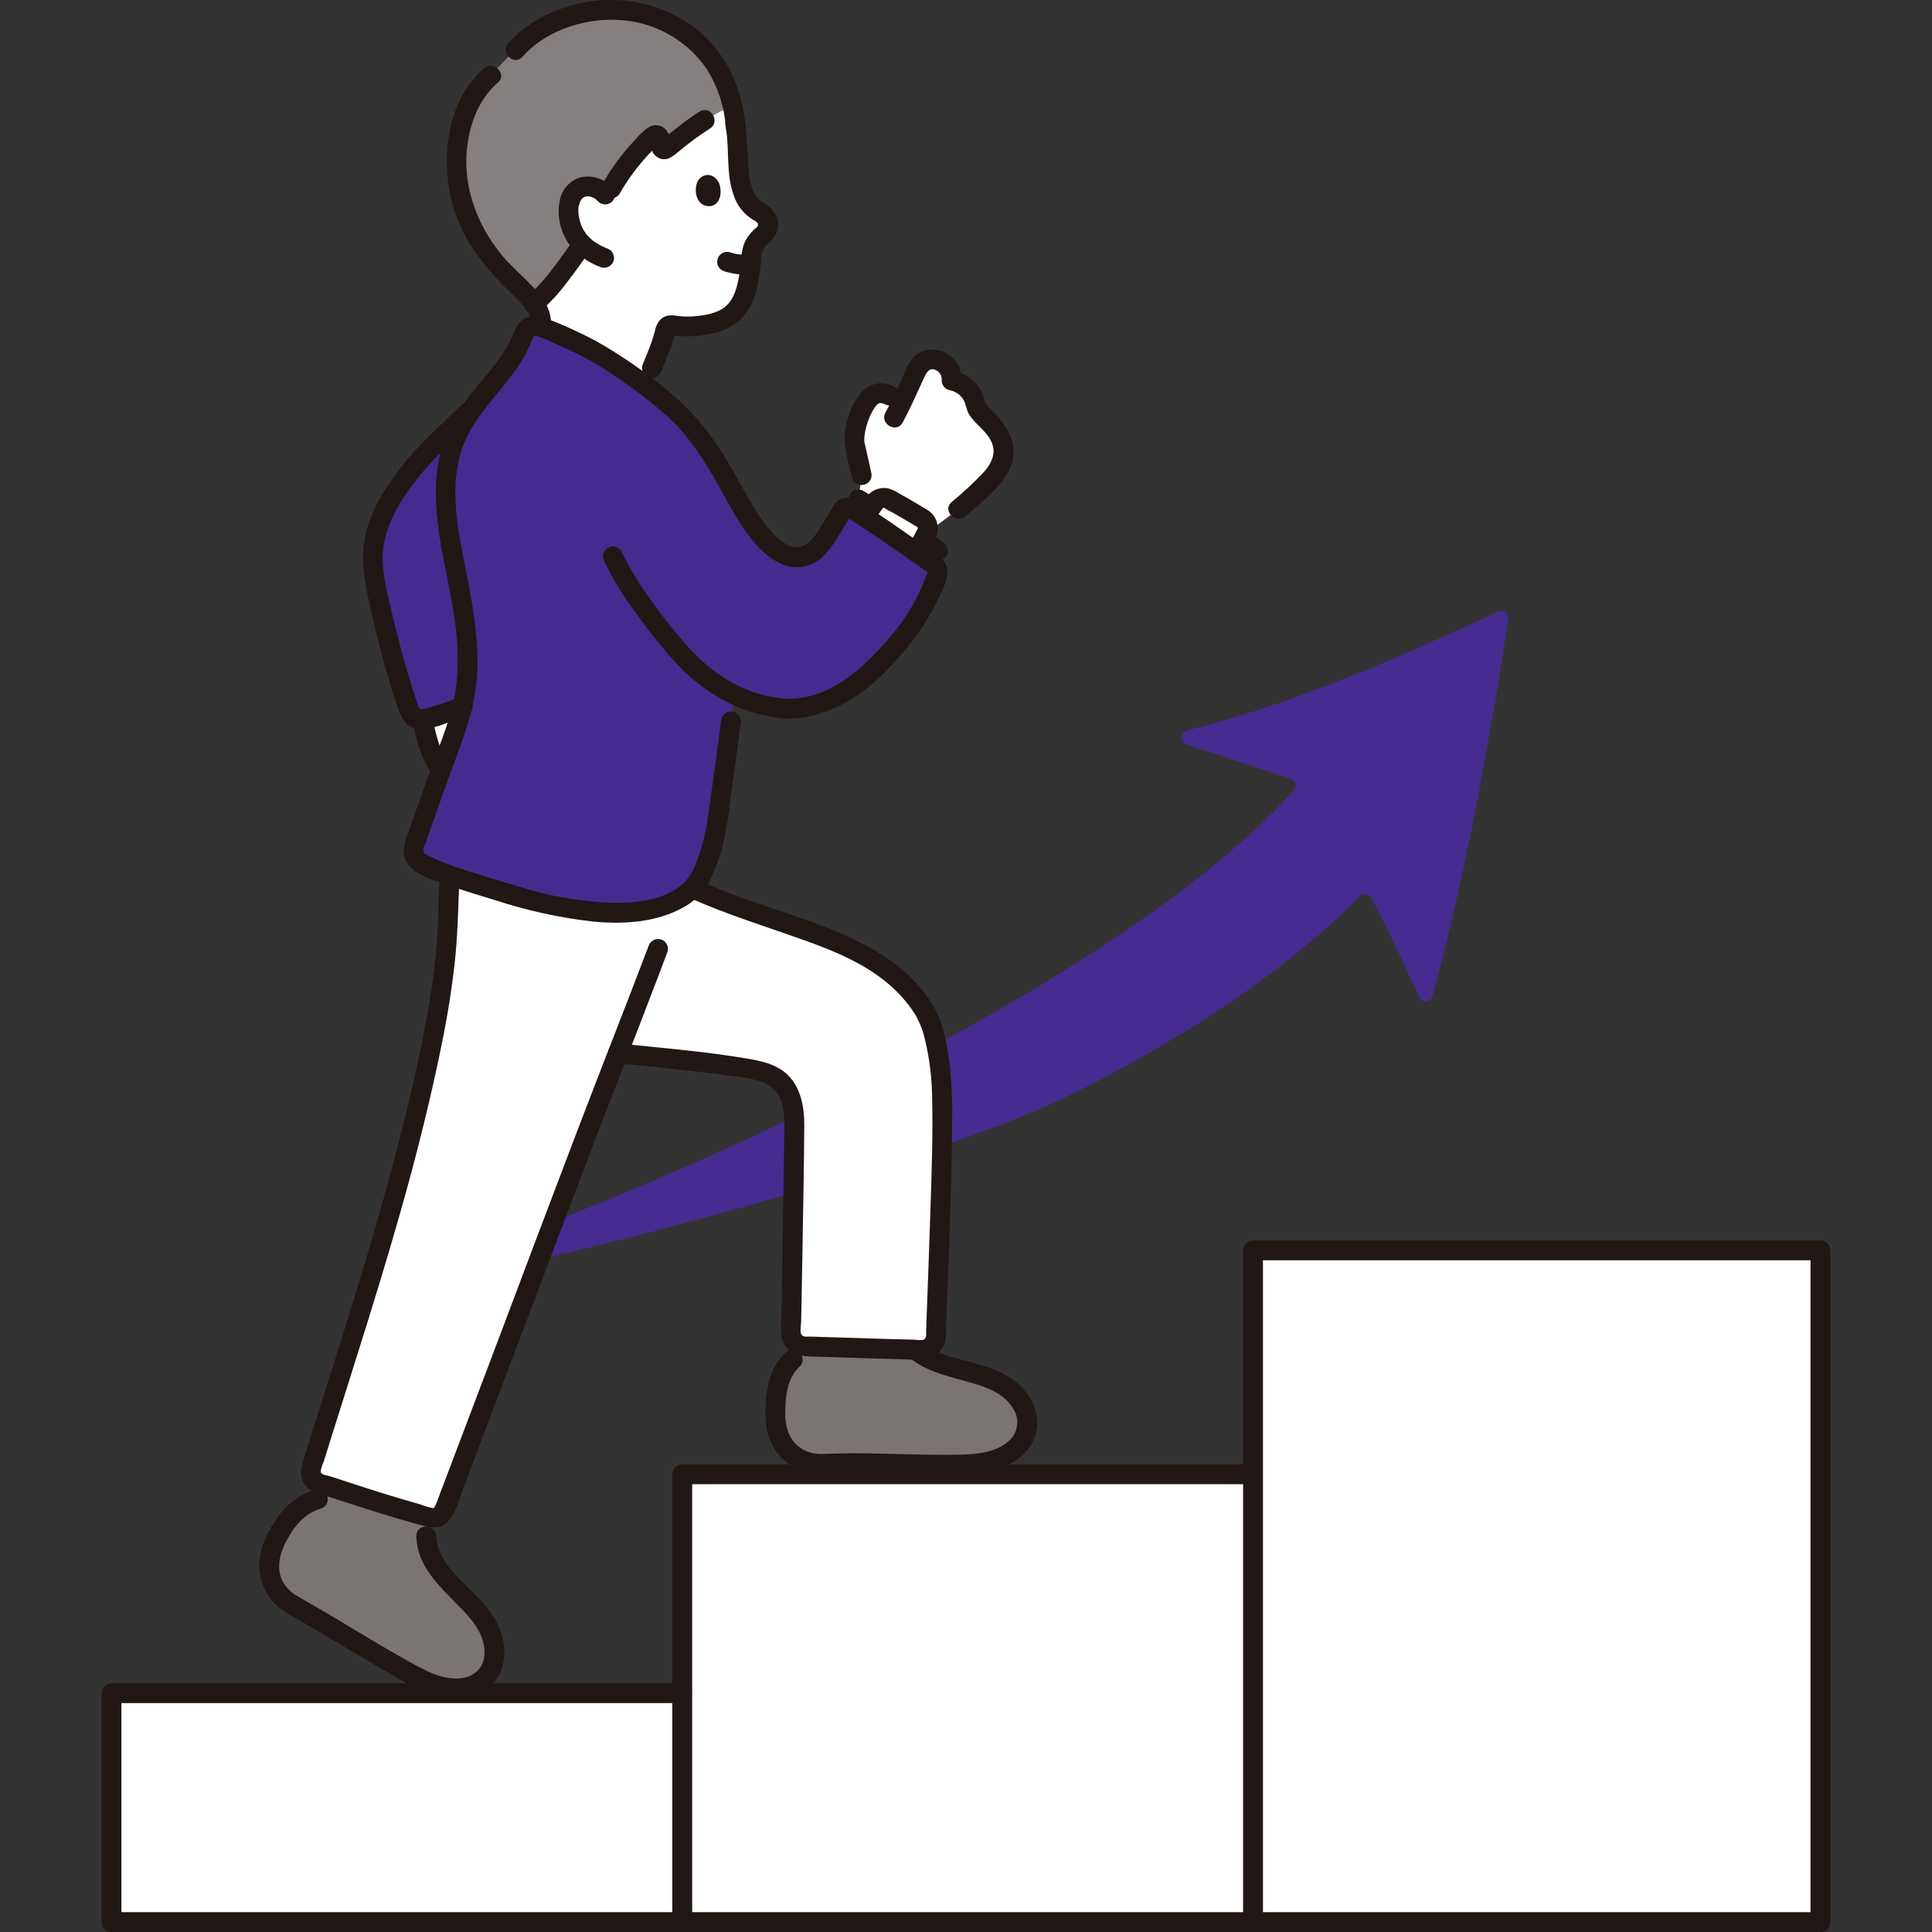 <svg xmlns="http://www.w3.org/2000/svg" xmlns:xlink="http://www.w3.org/1999/xlink" width="256px" height="256px" viewBox="0 0 256 256"><rect x="0" y="0" width="256" height="256" fill="#333333" stroke="none"/><g id="surface1"><path style=" stroke:none;fill-rule:nonzero;fill:rgb(100%,100%,100%);fill-opacity:1;" d="M 121.785 48.473 C 121.688 48.602 121.605 48.742 121.539 48.887 C 120.699 50.695 120.102 52.102 119.375 53.574 C 116.68 50.918 115.262 52.25 114.266 54.164 C 113.547 55.547 112.969 57.984 113.301 59.074 L 114.176 62.957 C 114.008 64.559 113.73 66.148 113.34 67.711 C 114.934 68.578 117.504 70.43 120.34 72.422 C 123.465 70.121 127.008 67.465 127.008 67.465 C 128.453 66.277 129.828 65.008 131.129 63.664 C 134.441 60.113 132.836 57.484 130.09 54.875 C 129.613 54.477 129.293 53.922 129.191 53.309 C 128.824 51.816 127.609 50.68 126.094 50.41 C 126.176 49.305 125.543 48.273 124.527 47.836 C 123.578 47.352 122.422 47.621 121.785 48.473 Z M 121.785 48.473 "></path><path style=" stroke:none;fill-rule:nonzero;fill:rgb(100%,100%,100%);fill-opacity:1;" d="M 78.957 1.422 L 78.781 1.445 C 74.957 1.902 70.594 3.934 68.285 6.602 L 65.055 10.004 C 62.539 12.109 61.238 15.332 60.738 18.344 C 60.277 21.426 60.516 24.574 61.438 27.551 C 62.23 30.188 64.633 33.926 66.625 35.93 C 69.285 38.594 71.5 40.273 71.789 42.633 C 71.809 42.871 71.805 43.113 71.781 43.355 C 71.836 43.375 71.891 43.398 71.945 43.422 C 74.223 44.328 76.453 45.352 78.621 46.496 C 80.973 47.859 83.234 49.371 85.395 51.02 C 85.918 49.836 86.383 48.777 86.383 48.777 L 87.355 46.355 C 87.699 45.457 87.984 44.539 88.215 43.605 C 88.371 43.195 88.805 42.965 89.23 43.066 C 91.391 43.438 93.617 43.211 95.66 42.406 C 96.855 41.922 97.82 40.988 98.344 39.805 C 98.715 38.992 98.98 38.137 99.133 37.258 C 99.379 36.012 99.527 34.75 99.574 33.48 C 99.723 32.844 100.02 32.254 100.445 31.762 C 101.121 30.996 102.23 30.383 101.629 29.098 C 101.379 28.617 100.98 28.234 100.492 28.008 C 98.07 26.77 97.883 23.145 97.742 20.535 C 97.777 19.262 97.688 17.992 97.48 16.738 C 96.816 9.008 92.508 5.098 88.859 3.199 C 85.812 1.629 82.363 1.012 78.957 1.422 Z M 78.957 1.422 "></path><path style=" stroke:none;fill-rule:nonzero;fill:rgb(12.941%,9.02%,8.235%);fill-opacity:1;" d="M 115.441 62.609 C 115.168 61.383 114.902 60.152 114.617 58.926 C 114.59 58.812 114.566 58.695 114.535 58.586 C 114.496 58.449 114.535 58.824 114.531 58.566 C 114.527 58.332 114.52 58.105 114.535 57.875 C 114.688 56.496 115.152 55.172 115.895 54.004 C 115.945 53.93 115.949 53.926 115.895 53.988 L 115.98 53.883 C 116.066 53.781 116.16 53.691 116.254 53.598 C 116.406 53.438 116.227 53.598 116.332 53.531 C 116.414 53.477 116.504 53.426 116.594 53.383 C 116.289 53.504 116.855 53.355 116.512 53.406 C 116.594 53.395 116.68 53.395 116.762 53.398 C 116.547 53.395 116.914 53.434 116.961 53.445 C 117.062 53.473 117.156 53.516 117.246 53.566 C 117.875 53.918 118.668 53.711 119.047 53.098 C 119.402 52.469 119.195 51.668 118.574 51.297 C 117.262 50.504 115.582 50.664 114.441 51.691 C 113.504 52.648 112.824 53.828 112.461 55.117 C 112.023 56.289 111.844 57.535 111.926 58.781 C 112.172 60.305 112.5 61.816 112.906 63.305 C 113.098 64.004 113.824 64.418 114.523 64.223 C 115.223 64.031 115.637 63.305 115.441 62.605 Z M 115.441 62.609 "></path><path style=" stroke:none;fill-rule:nonzero;fill:rgb(12.941%,9.02%,8.235%);fill-opacity:1;" d="M 119.598 55.992 C 120.641 54.086 121.504 52.094 122.414 50.117 C 122.758 49.363 123.152 48.566 124.098 49.094 C 124.574 49.355 124.844 49.875 124.781 50.414 C 124.785 51.004 125.18 51.52 125.746 51.684 C 126.461 51.805 127.102 52.191 127.539 52.766 C 128.008 53.41 128 54.258 128.426 54.938 C 129.273 56.285 130.746 57.102 131.402 58.613 C 132.027 60.043 131.379 61.402 130.414 62.504 C 129.059 63.941 127.609 65.289 126.078 66.539 C 124.805 67.66 126.672 69.516 127.941 68.402 C 130.844 65.844 135.684 62.414 133.941 57.914 C 133.574 57.012 133.062 56.176 132.43 55.438 C 132.098 55.039 131.75 54.66 131.379 54.297 C 131.062 54.055 130.793 53.754 130.582 53.414 C 130.367 52.934 130.316 52.406 130.082 51.922 C 129.855 51.457 129.551 51.027 129.191 50.656 C 128.445 49.895 127.488 49.371 126.445 49.148 L 127.414 50.414 C 127.457 49.234 126.973 48.094 126.094 47.301 C 124.914 46.223 123.188 46.008 121.777 46.758 C 120.438 47.539 119.98 49.148 119.379 50.48 C 118.738 51.898 118.074 53.305 117.328 54.668 C 116.512 56.152 118.785 57.48 119.598 55.996 Z M 119.598 55.992 "></path><path style=" stroke:none;fill-rule:nonzero;fill:rgb(12.941%,9.02%,8.235%);fill-opacity:1;" d="M 113.078 67.312 C 116.059 69.25 119.094 71.102 122.066 73.051 C 122.402 73.27 122.734 73.488 123.066 73.715 C 123.18 73.789 123.289 73.867 123.398 73.945 C 123.699 74.152 123.242 73.812 123.352 73.906 C 123.871 74.402 124.691 74.402 125.211 73.906 C 125.719 73.391 125.719 72.562 125.211 72.047 C 123.992 71.094 122.703 70.227 121.359 69.461 C 119.551 68.301 117.742 67.148 115.926 66.004 C 115.418 65.684 114.91 65.367 114.406 65.043 C 113.777 64.676 112.973 64.887 112.605 65.512 C 112.238 66.141 112.449 66.945 113.078 67.312 Z M 113.078 67.312 "></path><path style=" stroke:none;fill-rule:nonzero;fill:rgb(100%,100%,100%);fill-opacity:1;" d="M 122.238 68.719 C 120.75 67.812 119.18 66.898 117.797 66.145 C 117.152 65.797 116.348 65.977 115.91 66.566 C 115.699 66.855 115.484 67.152 115.277 67.445 C 115.051 67.766 114.961 68.164 115.027 68.551 C 115.098 68.938 115.316 69.281 115.637 69.504 C 116.793 70.305 118.566 71.531 119.961 72.473 C 120.305 72.703 120.73 72.777 121.133 72.68 C 121.539 72.582 121.879 72.316 122.078 71.953 C 122.305 71.531 122.551 71.082 122.77 70.68 C 123.145 69.988 122.91 69.125 122.238 68.719 Z M 122.238 68.719 "></path><path style=" stroke:none;fill-rule:nonzero;fill:rgb(12.941%,9.02%,8.235%);fill-opacity:1;" d="M 122.902 67.582 C 122.055 67.066 121.199 66.559 120.34 66.062 C 119.945 65.836 119.547 65.609 119.148 65.387 C 118.711 65.105 118.242 64.883 117.746 64.73 C 116.609 64.48 115.434 64.945 114.777 65.906 C 114.195 66.68 113.598 67.473 113.703 68.5 C 113.742 69 113.914 69.477 114.199 69.887 C 114.523 70.285 114.91 70.629 115.348 70.898 C 116.016 71.363 116.688 71.824 117.359 72.289 C 118.035 72.801 118.742 73.277 119.473 73.711 C 120.391 74.195 121.5 74.129 122.355 73.547 C 122.816 73.191 123.188 72.734 123.434 72.211 C 123.727 71.746 123.969 71.254 124.16 70.738 C 124.484 69.523 123.977 68.242 122.906 67.582 C 122.277 67.223 121.477 67.43 121.105 68.055 C 120.754 68.684 120.965 69.477 121.578 69.852 C 121.809 70.004 121.57 69.859 121.562 69.84 C 121.633 70.016 121.598 69.871 121.555 69.805 C 121.59 69.859 121.617 69.918 121.656 69.977 C 121.625 69.926 121.582 69.723 121.629 69.941 C 121.668 70.117 121.695 69.949 121.629 69.887 C 121.648 69.906 121.609 70.086 121.629 70.09 C 121.586 70.09 121.734 69.758 121.621 70.039 C 121.562 70.18 121.582 70.094 121.637 70.016 C 121.445 70.305 121.297 70.637 121.133 70.941 C 121.055 71.086 120.965 71.23 120.891 71.379 C 120.902 71.352 121.051 71.145 120.91 71.348 C 120.773 71.547 121.012 71.258 120.91 71.355 C 120.879 71.387 120.684 71.477 120.855 71.398 C 121.012 71.328 120.863 71.391 120.832 71.398 C 120.562 71.492 120.91 71.391 120.898 71.402 C 120.902 71.395 120.715 71.422 120.703 71.402 C 120.77 71.504 120.949 71.414 120.766 71.402 C 120.582 71.395 120.723 71.387 120.801 71.434 C 120.656 71.348 120.52 71.262 120.383 71.168 C 119.816 70.785 119.25 70.402 118.688 70.012 C 118.148 69.645 117.613 69.273 117.078 68.906 C 116.859 68.754 116.641 68.602 116.422 68.449 C 116.383 68.422 116.242 68.285 116.352 68.402 C 116.5 68.559 116.207 68.266 116.371 68.422 C 116.488 68.539 116.359 68.383 116.328 68.348 C 116.223 68.215 116.449 68.559 116.328 68.344 C 116.191 68.094 116.336 68.414 116.324 68.402 C 116.32 68.336 116.32 68.27 116.324 68.203 C 116.324 68.203 116.25 68.531 116.324 68.258 C 116.355 68.148 116.418 68.125 116.301 68.285 C 116.5 68.012 116.688 67.723 116.887 67.445 C 117.051 67.219 116.953 67.371 116.91 67.41 C 116.961 67.359 117.008 67.309 117.062 67.258 C 116.863 67.449 117.02 67.32 117.055 67.285 C 117.055 67.285 116.781 67.441 117.027 67.297 C 117.094 67.258 117.27 67.285 116.98 67.285 C 117.047 67.285 117.121 67.285 117.188 67.285 C 117.113 67.285 116.941 67.207 117.148 67.293 C 117.379 67.387 117.039 67.203 117.188 67.312 C 117.523 67.527 117.871 67.723 118.23 67.891 C 118.594 68.098 118.953 68.305 119.312 68.512 C 120.07 68.949 120.824 69.398 121.574 69.855 C 122.203 70.219 123.008 70.008 123.375 69.383 C 123.742 68.754 123.531 67.949 122.902 67.582 Z M 122.902 67.582 "></path><path style=" stroke:none;fill-rule:nonzero;fill:rgb(100%,100%,100%);fill-opacity:1;" d="M 60.312 93.996 C 58.926 94.551 57.496 94.988 56.035 95.309 C 56.312 97.008 56.77 98.676 57.398 100.277 C 57.684 100.906 58.023 101.508 58.414 102.078 C 59.578 98.855 60.656 96.383 61.312 93.605 C 61 93.727 60.668 93.859 60.312 93.996 Z M 60.312 93.996 "></path><path style=" stroke:none;fill-rule:nonzero;fill:rgb(100%,100%,100%);fill-opacity:1;" d="M 73.449 224.359 L 14.77 224.359 L 14.77 254.684 L 241.223 254.684 L 241.223 165.684 L 166.031 165.684 L 166.031 195.348 L 90.402 195.348 L 90.402 224.359 Z M 73.449 224.359 "></path><path style=" stroke:none;fill-rule:nonzero;fill:rgb(27.059%,16.863%,56.471%);fill-opacity:1;" d="M 198.52 81.051 C 185.859 86.879 172.191 93.031 157.316 96.797 C 156.902 96.898 156.605 97.262 156.59 97.688 C 156.574 98.113 156.844 98.496 157.246 98.629 L 170.996 103.191 C 171.305 103.293 171.539 103.543 171.621 103.855 C 171.703 104.168 171.625 104.504 171.406 104.742 C 149.875 128.957 92.203 156.086 56.785 167.879 C 56.309 168.035 56.035 168.531 56.156 169.02 C 56.277 169.504 56.75 169.816 57.242 169.73 C 80.891 165.73 125.992 152.68 140.188 145.875 C 154.98 138.785 169.82 129.25 180.199 118.762 C 180.414 118.543 180.719 118.438 181.023 118.484 C 181.324 118.527 181.59 118.715 181.73 118.988 C 183.539 122.492 185.852 127.199 188.027 132.09 C 188.188 132.461 188.566 132.688 188.969 132.66 C 189.371 132.629 189.715 132.352 189.824 131.965 C 193.773 117.711 197.41 98.285 199.863 82.055 C 199.914 81.707 199.773 81.363 199.492 81.152 C 199.211 80.941 198.836 80.902 198.52 81.051 Z M 198.52 81.051 "></path><path style=" stroke:none;fill-rule:nonzero;fill:rgb(12.941%,9.02%,8.235%);fill-opacity:1;" d="M 91.715 254.684 L 91.715 195.348 L 90.402 196.664 L 166.031 196.664 C 167.723 196.664 167.727 194.035 166.031 194.035 L 90.402 194.035 C 89.68 194.043 89.098 194.629 89.086 195.348 L 89.086 254.684 C 89.086 256.379 91.715 256.379 91.715 254.684 Z M 91.715 254.684 "></path><path style=" stroke:none;fill-rule:nonzero;fill:rgb(12.941%,9.02%,8.235%);fill-opacity:1;" d="M 16.086 254.684 L 16.086 224.359 L 14.77 225.672 L 90.402 225.672 C 92.094 225.672 92.098 223.043 90.402 223.043 L 14.77 223.043 C 14.047 223.055 13.465 223.637 13.457 224.359 L 13.457 254.684 C 13.457 256.379 16.086 256.379 16.086 254.684 Z M 16.086 254.684 "></path><path style=" stroke:none;fill-rule:nonzero;fill:rgb(12.941%,9.02%,8.235%);fill-opacity:1;" d="M 241.223 253.371 L 14.77 253.371 C 13.078 253.371 13.074 256 14.77 256 L 241.223 256 C 242.914 256 242.918 253.371 241.223 253.371 Z M 241.223 253.371 "></path><path style=" stroke:none;fill-rule:nonzero;fill:rgb(12.941%,9.02%,8.235%);fill-opacity:1;" d="M 167.348 254.684 L 167.348 165.684 L 166.031 166.996 L 241.223 166.996 L 239.906 165.684 L 239.906 254.684 C 239.906 256.379 242.539 256.379 242.539 254.684 L 242.539 165.684 C 242.527 164.961 241.945 164.379 241.223 164.367 L 166.031 164.367 C 165.309 164.379 164.727 164.961 164.715 165.684 L 164.715 254.684 C 164.715 256.379 167.348 256.379 167.348 254.684 Z M 167.348 254.684 "></path><path style=" stroke:none;fill-rule:nonzero;fill:rgb(47.843%,45.49%,45.098%);fill-opacity:1;" d="M 45.949 216.863 C 43.734 215.531 41.426 214.148 38.793 212.66 C 36.902 211.688 35.707 209.75 35.676 207.629 C 35.633 206.617 35.828 205.609 36.242 204.688 C 37.453 201.957 39.285 199.395 42.137 198.637 L 45.785 197.664 C 49.496 198.871 53.234 200.062 56.461 200.914 C 56.469 202.43 56.48 203.551 56.48 203.551 C 56.5 206.004 58.051 208.176 59.754 209.941 C 61.457 211.711 63.406 213.309 64.594 215.453 C 65.777 217.602 65.977 220.562 64.254 222.309 C 63.059 223.398 61.441 223.906 59.84 223.691 C 58.246 223.523 56.703 223.035 55.297 222.266 C 51.934 220.469 49.031 218.715 45.949 216.863 Z M 45.949 216.863 "></path><path style=" stroke:none;fill-rule:nonzero;fill:rgb(12.941%,9.02%,8.235%);fill-opacity:1;" d="M 55.164 203.547 C 55.312 208.379 59.426 211.055 62.258 214.395 C 63.453 215.801 64.402 217.586 64.176 219.492 C 63.953 221.363 62.406 222.375 60.598 222.406 C 58.336 222.449 56.336 221.355 54.418 220.293 C 52.457 219.211 50.531 218.078 48.609 216.93 C 46.648 215.754 44.691 214.57 42.723 213.41 C 41.637 212.773 40.539 212.168 39.457 211.527 C 38.707 211.117 38.07 210.523 37.605 209.805 C 36.48 207.945 37.055 205.824 38.02 204.047 C 39.016 202.199 40.402 200.504 42.492 199.902 C 44.117 199.438 43.426 196.898 41.793 197.367 C 39.633 198.047 37.781 199.469 36.562 201.379 C 35.246 203.285 34.258 205.508 34.371 207.867 C 34.496 210.152 35.707 212.234 37.621 213.48 C 38.734 214.238 39.973 214.848 41.133 215.527 C 42.312 216.219 43.484 216.914 44.652 217.617 C 46.836 218.93 49.016 220.25 51.227 221.516 C 53.488 222.805 55.793 224.273 58.379 224.797 C 60.762 225.277 63.508 225.039 65.266 223.156 C 66.844 221.461 67.117 219.012 66.551 216.836 C 65.855 214.164 63.855 212.145 61.941 210.27 C 60.082 208.441 57.883 206.336 57.801 203.551 C 57.746 201.859 55.117 201.852 55.168 203.551 Z M 55.164 203.547 "></path><path style=" stroke:none;fill-rule:nonzero;fill:rgb(47.843%,45.49%,45.098%);fill-opacity:1;" d="M 116.566 193.922 C 114.094 193.867 111.609 193.852 109.137 193.965 C 107.004 194.145 104.941 193.137 103.777 191.34 C 103.133 190.344 102.77 189.199 102.715 188.016 C 102.75 183.984 102.977 179.977 108.238 178.449 C 112.184 178.574 117.125 178.742 121.258 178.828 C 122.633 179.922 124.223 180.703 125.926 181.133 C 128.285 181.812 130.773 182.219 132.871 183.488 C 134.973 184.754 136.621 187.219 136.008 189.594 C 135.516 191.137 134.371 192.383 132.875 192.996 C 131.41 193.645 129.832 193.996 128.23 194.035 C 124.402 194.172 120.496 194.004 116.566 193.922 Z M 116.566 193.922 "></path><path style=" stroke:none;fill-rule:nonzero;fill:rgb(12.941%,9.02%,8.235%);fill-opacity:1;" d="M 118.766 177.895 C 121.09 181.668 125.539 182.254 129.422 183.438 C 131.277 184.008 133.156 184.855 134.203 186.578 C 135.195 188 134.914 189.945 133.562 191.027 C 131.875 192.484 129.422 192.695 127.297 192.746 C 124.871 192.805 122.445 192.754 120.02 192.691 C 117.566 192.629 115.113 192.559 112.66 192.566 C 111.484 192.574 110.312 192.621 109.137 192.652 C 108.211 192.711 107.285 192.523 106.457 192.105 C 104.551 191.062 103.992 189.016 104.047 186.977 C 104.102 184.844 104.324 182.625 105.953 181.078 C 107.184 179.91 105.32 178.051 104.094 179.219 C 102.383 180.84 101.727 183.02 101.508 185.309 C 101.277 187.723 101.355 190.098 102.75 192.18 C 104.023 194.027 106.094 195.172 108.336 195.273 C 109.656 195.359 111.012 195.207 112.34 195.199 C 113.781 195.188 115.223 195.207 116.664 195.238 C 119.477 195.297 122.285 195.402 125.094 195.402 C 127.816 195.402 130.562 195.402 133.109 194.32 C 135.234 193.422 137.074 191.664 137.395 189.293 C 137.703 187.008 136.516 184.75 134.812 183.285 C 132.668 181.445 129.895 180.828 127.238 180.129 C 124.938 179.52 122.359 178.715 121.035 176.57 C 120.148 175.129 117.871 176.449 118.766 177.895 Z M 118.766 177.895 "></path><path style=" stroke:none;fill-rule:nonzero;fill:rgb(100%,100%,100%);fill-opacity:1;" d="M 69.684 119.113 C 69.18 118.973 68.684 118.828 68.203 118.684 C 65.012 117.715 62 116.824 59.598 115.973 C 59.383 119.09 59.457 121.973 59.105 126.113 C 58.645 130.59 57.93 135.035 56.969 139.43 C 53.059 158.09 47.48 174.52 41.227 194.594 C 41.105 194.984 41.148 195.406 41.34 195.766 C 41.535 196.125 41.863 196.391 42.254 196.512 C 47.105 198.09 52.309 199.824 56.594 200.945 C 56.926 201.07 57.281 201.133 57.633 201.125 C 58.512 201.012 58.91 200.008 59.223 199.184 C 70.164 170.391 78.102 149.051 81.859 139.562 C 86.859 140.07 95.031 140.867 99.133 141.625 C 101.559 142.07 102.793 142.516 103.844 143.805 C 105.035 145.277 105.277 147.488 105.25 149.188 C 105.102 158.723 105.047 165.93 104.809 176.516 C 104.777 177.52 105.559 178.359 106.562 178.395 C 110.973 178.531 117.266 178.754 122.156 178.848 C 123.145 178.867 123.969 178.09 124.004 177.102 C 124.316 168.066 124.855 156.094 124.844 147.434 C 124.836 142.906 124.633 140.266 123.52 136.234 C 122.824 133.727 120.676 131.23 118.75 129.512 C 117.078 128.137 115.25 126.957 113.309 126.004 C 106.137 122.453 100.547 121.703 91.754 117.707 C 90.957 118.48 90.027 119.102 89.012 119.543 C 83.957 121.984 75.934 120.836 69.684 119.113 Z M 69.684 119.113 "></path><path style=" stroke:none;fill-rule:nonzero;fill:rgb(12.941%,9.02%,8.235%);fill-opacity:1;" d="M 91.672 119.105 C 96.426 121.211 101.359 122.73 106.246 124.469 C 110.68 126.047 115.383 127.957 118.766 131.332 C 119.707 132.246 120.539 133.273 121.242 134.383 C 121.887 135.488 122.348 136.688 122.605 137.938 C 123.156 140.281 123.457 142.676 123.504 145.082 C 123.641 150.238 123.445 155.414 123.281 160.566 C 123.117 165.828 122.902 171.09 122.715 176.355 C 122.703 176.676 122.805 177.172 122.527 177.414 C 122.207 177.695 121.516 177.52 121.129 177.512 C 119.805 177.484 118.48 177.449 117.156 177.41 C 114.48 177.336 111.805 177.246 109.125 177.16 L 107.383 177.105 C 107.035 177.094 106.496 177.207 106.238 176.902 C 105.934 176.543 106.145 175.66 106.152 175.223 C 106.168 174.496 106.184 173.766 106.199 173.035 C 106.254 170.273 106.305 167.512 106.348 164.742 C 106.43 159.52 106.543 154.297 106.57 149.074 C 106.582 146.707 106.117 144.109 104.34 142.398 C 102.848 140.965 100.766 140.566 98.793 140.234 C 94.25 139.469 89.645 139.039 85.062 138.574 L 81.859 138.254 C 81.137 138.258 80.551 138.844 80.543 139.57 C 80.559 140.289 81.141 140.867 81.859 140.883 C 86.574 141.359 91.305 141.793 96 142.453 C 97.898 142.719 100.23 142.828 101.906 143.824 C 103.805 144.957 103.961 147.504 103.93 149.48 C 103.855 154.887 103.777 160.293 103.699 165.695 C 103.656 168.609 103.602 171.52 103.539 174.434 C 103.508 175.773 103.262 177.246 104.094 178.402 C 104.938 179.578 106.168 179.699 107.5 179.742 C 110.199 179.824 112.898 179.918 115.598 179.996 C 116.996 180.039 118.395 180.074 119.789 180.113 C 121 180.141 122.449 180.395 123.57 179.836 C 124.711 179.227 125.395 178.02 125.332 176.73 C 125.375 175.438 125.422 174.148 125.473 172.859 C 125.574 170.133 125.676 167.406 125.773 164.68 C 125.965 159.293 126.137 153.902 126.16 148.512 C 126.219 145.859 126.09 143.211 125.777 140.574 C 125.43 138.047 124.914 135.379 123.586 133.172 C 120.812 128.562 116.141 125.715 111.316 123.645 C 106.707 121.664 101.863 120.328 97.176 118.551 C 95.766 118.016 94.375 117.441 92.996 116.832 C 92.367 116.488 91.578 116.695 91.195 117.305 C 90.836 117.934 91.047 118.734 91.668 119.105 Z M 91.672 119.105 "></path><path style=" stroke:none;fill-rule:nonzero;fill:rgb(12.941%,9.02%,8.235%);fill-opacity:1;" d="M 58.355 115.047 C 58.105 118.012 58.121 120.988 57.945 123.957 C 57.73 127.215 57.336 130.457 56.754 133.668 C 55.66 139.992 54.164 146.262 52.547 152.469 C 49.031 165.969 44.652 179.223 40.496 192.527 C 39.996 194.117 39.344 195.766 40.746 197.109 C 41.336 197.574 42.027 197.898 42.766 198.059 C 43.633 198.344 44.504 198.625 45.371 198.91 C 48.641 199.973 51.91 201.031 55.223 201.938 C 56.738 202.352 58.254 202.855 59.453 201.512 C 60.484 200.355 60.883 198.512 61.422 197.094 C 62.695 193.734 63.969 190.371 65.242 187.008 C 69.379 176.074 73.512 165.141 77.637 154.203 C 80.703 146.113 83.91 138.082 86.98 129.996 C 87.477 128.691 87.973 127.387 88.465 126.078 C 88.652 125.379 88.242 124.66 87.543 124.461 C 86.844 124.285 86.129 124.691 85.926 125.383 C 82.836 133.543 79.613 141.648 76.504 149.805 C 72.766 159.633 69.043 169.473 65.344 179.324 C 62.926 185.727 60.5 192.125 58.07 198.527 C 57.953 198.84 57.633 199.797 57.434 199.844 C 56.828 199.727 56.234 199.555 55.66 199.332 C 54.094 198.898 52.539 198.43 50.988 197.949 C 49.344 197.438 47.707 196.906 46.07 196.375 L 43.75 195.617 C 43.387 195.5 42.52 195.441 42.484 194.992 C 42.555 194.543 42.691 194.105 42.883 193.695 L 43.273 192.453 C 43.547 191.586 43.816 190.715 44.09 189.848 C 44.625 188.145 45.164 186.441 45.703 184.738 C 46.723 181.5 47.742 178.258 48.754 175.012 C 50.699 168.738 52.59 162.445 54.305 156.105 C 55.984 149.875 57.5 143.598 58.75 137.27 C 59.312 134.426 59.77 131.57 60.125 128.695 C 60.52 125.535 60.66 122.375 60.766 119.191 C 60.809 117.812 60.867 116.43 60.984 115.047 C 61.129 113.363 58.5 113.371 58.355 115.047 Z M 58.355 115.047 "></path><path style=" stroke:none;fill-rule:nonzero;fill:rgb(52.157%,50.196%,49.804%);fill-opacity:1;" d="M 79.602 1.363 C 82.801 1.09 86.008 1.727 88.859 3.199 C 93.07 5.344 96.082 9.285 97.043 13.91 L 93.391 15.902 C 91.77 16.867 89.535 18.75 88.273 19.703 C 88.121 19.801 87.922 19.801 87.77 19.703 C 87.613 19.609 87.531 19.43 87.551 19.25 C 87.551 18.93 87.492 18.613 87.383 18.309 C 87.25 17.926 86.945 17.789 86.738 17.941 C 84.668 19.422 81.516 23.645 80.43 26.039 C 79.965 25.414 79.301 24.965 78.551 24.773 C 77.828 24.578 77.059 24.715 76.449 25.152 C 75.621 25.934 75.203 27.059 75.324 28.195 C 75.391 29.781 76.051 31.281 77.172 32.406 C 77.098 32.504 77.043 32.578 77.043 32.578 C 75.531 34.672 73.066 38.309 70.758 40.223 C 69.809 38.906 68.305 37.613 66.625 35.926 C 64.629 33.922 62.227 30.184 61.434 27.547 C 60.512 24.57 60.273 21.422 60.734 18.34 C 61.238 15.324 62.535 12.102 65.051 10 L 68.281 6.598 C 70.594 3.93 74.957 1.898 78.777 1.438 C 79.055 1.41 79.328 1.383 79.602 1.363 Z M 79.602 1.363 "></path><path style=" stroke:none;fill-rule:nonzero;fill:rgb(12.941%,9.02%,8.235%);fill-opacity:1;" d="M 81.117 24.832 C 80.059 23.676 78.469 23.164 76.934 23.496 C 75.535 23.902 74.477 25.055 74.184 26.48 C 73.672 28.926 74.414 31.465 76.16 33.25 C 77.172 34.223 78.379 34.969 79.699 35.434 C 80.402 35.621 81.121 35.211 81.32 34.512 C 81.496 33.812 81.09 33.098 80.398 32.895 C 80.312 32.863 80.227 32.828 80.145 32.793 C 80.25 32.84 80.23 32.828 80.086 32.766 C 79.969 32.711 79.848 32.656 79.73 32.598 C 79.465 32.465 79.211 32.316 78.961 32.16 C 78.855 32.094 78.758 32.02 78.656 31.953 C 78.34 31.742 78.824 32.109 78.539 31.867 C 78.328 31.691 78.129 31.504 77.938 31.305 C 77.859 31.223 77.785 31.133 77.707 31.047 C 77.613 30.93 77.609 30.93 77.699 31.043 C 77.664 30.996 77.633 30.949 77.598 30.902 C 77.457 30.695 77.324 30.48 77.207 30.262 C 77.188 30.223 77.016 29.867 77.074 30 C 77.133 30.129 76.984 29.754 76.969 29.711 C 76.883 29.461 76.812 29.203 76.754 28.941 C 76.723 28.797 76.695 28.652 76.672 28.504 C 76.711 28.734 76.66 28.375 76.656 28.332 C 76.625 28.027 76.629 27.723 76.66 27.422 C 76.633 27.648 76.695 27.285 76.703 27.246 C 76.734 27.117 76.777 26.992 76.816 26.863 C 76.871 26.715 76.875 26.695 76.832 26.809 C 76.867 26.73 76.906 26.652 76.949 26.578 C 76.973 26.535 77.176 26.242 77.031 26.426 C 77.109 26.328 77.195 26.238 77.293 26.16 C 77.086 26.328 77.645 26.012 77.43 26.09 C 77.469 26.078 77.836 26 77.645 26.027 C 77.793 26.012 77.945 26.012 78.094 26.027 C 78.301 26.066 78.496 26.133 78.688 26.223 C 78.688 26.223 79.02 26.449 78.859 26.324 C 79 26.441 79.133 26.566 79.254 26.699 C 79.77 27.215 80.602 27.215 81.117 26.699 C 81.629 26.188 81.629 25.352 81.113 24.84 Z M 81.117 24.832 "></path><path style=" stroke:none;fill-rule:nonzero;fill:rgb(12.941%,9.02%,8.235%);fill-opacity:1;" d="M 95.285 24.262 C 95.621 25.062 95.684 26.98 94.215 27.309 C 92.25 27.516 91.883 25.23 92.418 24.078 C 92.855 23.133 94.406 22.586 95.285 24.262 Z M 95.285 24.262 "></path><path style=" stroke:none;fill-rule:nonzero;fill:rgb(12.941%,9.02%,8.235%);fill-opacity:1;" d="M 96.129 16.652 C 96.711 19.688 96.148 22.887 97.211 25.848 C 97.637 27.195 98.535 28.348 99.738 29.094 C 100.02 29.262 100.562 29.488 100.43 29.883 C 100.359 30.09 100.078 30.262 99.926 30.41 C 99.613 30.711 99.328 31.039 99.078 31.391 C 98.086 32.816 98.27 34.504 98.004 36.141 C 97.75 37.719 97.395 39.566 96.09 40.648 C 95.051 41.512 93.41 41.785 92.105 41.898 C 91.406 41.973 90.699 41.969 90 41.883 C 89.082 41.75 88.273 41.629 87.523 42.328 C 87.125 42.77 86.867 43.312 86.777 43.898 C 86.578 44.629 86.34 45.348 86.07 46.051 C 85.758 46.848 85.43 47.633 85.113 48.426 C 84.926 49.125 85.336 49.848 86.035 50.043 C 86.73 50.219 87.445 49.812 87.652 49.121 C 87.953 48.375 88.258 47.629 88.555 46.879 C 88.758 46.371 88.938 45.848 89.102 45.324 C 89.203 45 89.293 44.68 89.379 44.352 C 89.41 44.277 89.434 44.195 89.441 44.117 C 89.363 43.684 89.109 44.52 89.02 44.355 C 89.094 44.488 90.012 44.52 90.105 44.527 C 90.473 44.562 90.836 44.578 91.203 44.57 C 92.156 44.555 93.105 44.445 94.035 44.246 C 95.547 44.012 96.961 43.359 98.113 42.359 C 99.312 41.082 100.102 39.477 100.375 37.746 C 100.57 36.797 100.711 35.836 100.801 34.871 C 100.766 34.156 100.93 33.441 101.281 32.816 C 101.641 32.309 102.168 31.941 102.539 31.434 C 103.051 30.77 103.23 29.902 103.016 29.086 C 102.781 28.27 102.262 27.566 101.551 27.105 C 101.027 26.84 100.566 26.469 100.195 26.016 C 99.371 24.812 99.234 23.176 99.133 21.762 C 99.094 19.816 98.938 17.875 98.672 15.949 C 98.355 14.289 95.816 14.992 96.133 16.648 Z M 96.129 16.652 "></path><path style=" stroke:none;fill-rule:nonzero;fill:rgb(12.941%,9.02%,8.235%);fill-opacity:1;" d="M 75.914 31.914 C 75.48 32.516 75.055 33.121 74.621 33.719 C 74.379 34.055 74.137 34.387 73.895 34.719 C 73.762 34.895 73.629 35.074 73.492 35.254 L 73.301 35.5 C 73.055 35.824 73.457 35.301 73.207 35.625 C 72.199 36.984 71.047 38.234 69.773 39.348 C 69.262 39.863 69.262 40.691 69.773 41.207 C 70.293 41.699 71.109 41.699 71.633 41.207 C 72.938 40.066 74.117 38.785 75.145 37.387 C 76.195 36.031 77.184 34.633 78.184 33.246 C 78.547 32.617 78.34 31.812 77.715 31.445 C 77.082 31.098 76.293 31.305 75.914 31.918 Z M 75.914 31.914 "></path><path style=" stroke:none;fill-rule:nonzero;fill:rgb(12.941%,9.02%,8.235%);fill-opacity:1;" d="M 99.387 33.785 C 98.801 33.781 98.215 33.746 97.637 33.68 L 97.984 33.727 C 97.547 33.668 97.117 33.566 96.699 33.426 C 96.18 33.281 95.629 33.469 95.305 33.891 C 94.98 34.316 94.941 34.895 95.211 35.355 C 95.395 35.645 95.676 35.859 96 35.961 C 97.102 36.289 98.246 36.441 99.391 36.414 C 99.738 36.41 100.07 36.273 100.32 36.031 C 100.695 35.652 100.809 35.086 100.605 34.598 C 100.402 34.105 99.922 33.785 99.391 33.785 Z M 99.387 33.785 "></path><path style=" stroke:none;fill-rule:nonzero;fill:rgb(12.941%,9.02%,8.235%);fill-opacity:1;" d="M 64.125 9.074 C 59.66 12.91 58.617 19.445 59.5 24.98 C 59.953 27.707 60.957 30.312 62.449 32.641 C 63.988 34.945 65.797 37.062 67.836 38.941 C 68.746 39.836 69.801 40.797 70.285 42.008 C 70.668 42.961 70.438 44.113 70.219 45.172 C 69.883 46.824 72.418 47.531 72.758 45.871 C 73.223 43.582 73.305 41.512 71.883 39.535 C 70.324 37.371 68.117 35.797 66.438 33.738 C 62.953 29.473 61.059 23.977 62.051 18.457 C 62.566 15.594 63.746 12.859 65.988 10.934 C 67.273 9.828 65.406 7.977 64.129 9.074 Z M 64.125 9.074 "></path><path style=" stroke:none;fill-rule:nonzero;fill:rgb(12.941%,9.02%,8.235%);fill-opacity:1;" d="M 82.141 25.594 C 82.898 24.281 83.762 23.035 84.719 21.859 C 85.184 21.285 85.672 20.723 86.191 20.191 C 86.418 19.953 86.656 19.723 86.898 19.5 C 87.078 19.309 87.285 19.148 87.516 19.023 L 86.852 19.203 C 86.293 18.715 86.086 18.668 86.234 19.074 C 86.23 19.133 86.23 19.191 86.238 19.25 C 86.258 19.465 86.301 19.676 86.359 19.879 C 86.551 20.441 87 20.871 87.566 21.039 C 88.578 21.336 89.32 20.555 90.043 19.988 C 91.316 18.922 92.66 17.938 94.059 17.043 C 95.504 16.172 94.188 13.895 92.73 14.77 C 91.75 15.383 90.805 16.055 89.902 16.777 C 89.441 17.133 88.977 17.5 88.52 17.859 C 88.324 18.016 88.125 18.176 87.926 18.332 C 87.922 18.332 87.738 18.477 87.832 18.402 C 87.738 18.477 87.531 18.551 87.688 18.523 L 88.387 18.523 C 88.562 18.547 88.922 19.719 88.859 18.996 C 88.844 18.82 88.82 18.641 88.789 18.473 C 88.734 18.125 88.617 17.789 88.445 17.48 C 88.059 16.801 87.27 16.453 86.504 16.625 C 85.559 16.891 84.672 17.961 84.027 18.656 C 82.438 20.367 81.043 22.25 79.871 24.273 C 79.027 25.742 81.297 27.07 82.145 25.602 Z M 82.141 25.594 "></path><path style=" stroke:none;fill-rule:nonzero;fill:rgb(12.941%,9.02%,8.235%);fill-opacity:1;" d="M 69.215 7.531 C 72.59 3.73 78.387 2.055 83.328 2.777 C 87.52 3.355 91.27 5.672 93.656 9.164 C 95.078 11.414 95.938 13.977 96.152 16.633 C 96.172 17.352 96.75 17.93 97.469 17.949 C 98.191 17.941 98.777 17.355 98.785 16.633 C 98.281 11.461 96.117 6.758 91.926 3.586 C 87.254 0.16 81.25 -0.891 75.691 0.742 C 72.512 1.582 69.625 3.289 67.355 5.672 C 66.238 6.934 68.09 8.801 69.215 7.531 Z M 69.215 7.531 "></path><path style=" stroke:none;fill-rule:nonzero;fill:rgb(27.059%,16.863%,56.471%);fill-opacity:1;" d="M 111.637 67.586 C 111.891 67.242 112.367 67.152 112.734 67.375 C 114.668 68.363 121.652 73.367 123.789 74.844 C 124.227 75.254 124.355 75.898 124.113 76.445 C 122.121 81.422 120.465 83.98 115.406 89.02 C 112.578 91.836 107.504 94.348 103.355 93.82 C 101.262 93.57 99.219 92.988 97.312 92.09 C 96.52 98.125 95.961 102.559 94.945 109.469 C 94.723 110.918 94.355 112.34 93.855 113.719 C 92.688 116.934 91.996 118.102 89.012 119.543 C 83.543 122.184 74.609 120.629 68.203 118.684 C 63.18 117.164 58.59 115.824 56.137 114.547 C 55.543 114.289 55.078 113.805 54.84 113.203 C 54.734 112.637 54.812 112.055 55.059 111.535 L 58.215 102.633 C 59.453 99.133 60.617 96.543 61.309 93.605 C 59.641 94.312 57.914 94.875 56.152 95.289 C 55.34 95.457 54.531 95 54.258 94.219 C 52.449 88.914 51 83.5 49.91 78.008 C 49.258 74.574 49.055 72.102 50.523 68.805 C 53.629 61.82 58.258 58.449 62.797 53.887 C 62.934 53.695 63.074 53.504 63.215 53.312 C 64.988 50.926 67.148 48.887 68.52 46.23 C 68.859 45.418 69.254 44.844 69.52 44.082 C 69.836 43.188 71.027 43.016 71.945 43.422 C 74.223 44.328 76.453 45.355 78.621 46.496 C 82.344 48.688 85.859 51.211 89.125 54.035 C 89.613 54.441 90.078 54.875 90.516 55.336 C 90.945 55.836 91.34 56.336 91.625 56.676 C 92.816 58.066 93.891 59.551 94.84 61.117 C 96.762 64.23 97.734 66.402 99.637 69.305 C 101.133 71.41 103.234 73.719 105.363 73.855 C 107.938 74.02 109.016 71.707 110.27 69.879 C 110.898 68.969 111.312 68.094 111.738 67.469 "></path><path style=" stroke:none;fill-rule:nonzero;fill:rgb(12.941%,9.02%,8.235%);fill-opacity:1;" d="M 59.551 101.418 C 59.223 100.934 58.926 100.43 58.664 99.906 C 58.637 99.844 58.613 99.777 58.578 99.719 C 58.496 99.57 58.68 99.977 58.617 99.816 C 58.578 99.715 58.535 99.613 58.496 99.512 C 58.402 99.254 58.312 98.996 58.227 98.738 C 57.895 97.723 57.621 96.688 57.414 95.637 C 57.219 94.941 56.496 94.531 55.797 94.719 C 55.105 94.926 54.703 95.637 54.875 96.336 C 55.242 98.609 56.059 100.785 57.277 102.738 C 57.645 103.367 58.449 103.578 59.074 103.211 C 59.703 102.844 59.914 102.039 59.547 101.414 Z M 59.551 101.418 "></path><path style=" stroke:none;fill-rule:nonzero;fill:rgb(12.941%,9.02%,8.235%);fill-opacity:1;" d="M 61.137 53.68 C 58.676 56.082 56.078 58.352 53.879 61.004 C 51.488 63.879 49.145 67.398 48.379 71.117 C 47.648 74.656 48.578 78.305 49.367 81.758 C 50.195 85.375 51.152 88.973 52.293 92.504 C 52.867 94.273 53.422 96.582 55.715 96.637 C 56.855 96.562 57.977 96.297 59.031 95.855 C 59.922 95.559 60.793 95.215 61.664 94.867 C 62.352 94.66 62.758 93.949 62.586 93.25 C 62.391 92.555 61.668 92.141 60.969 92.328 C 59.484 92.945 57.961 93.461 56.41 93.871 C 55.715 94.043 55.598 94.07 55.375 93.422 C 55.109 92.641 54.848 91.859 54.598 91.07 C 53.586 87.852 52.719 84.586 51.961 81.301 C 51.281 78.359 50.324 75.094 50.867 72.066 C 51.461 68.777 53.5 65.602 55.582 63.051 C 57.816 60.32 60.48 57.992 62.996 55.535 C 64.211 54.352 62.352 52.492 61.137 53.676 Z M 61.137 53.68 "></path><path style=" stroke:none;fill-rule:nonzero;fill:rgb(12.941%,9.02%,8.235%);fill-opacity:1;" d="M 67.27 45.781 C 66.152 47.809 64.594 49.492 63.145 51.281 C 61.578 53.117 60.27 55.156 59.254 57.34 C 57.191 62.082 57.586 67.379 58.453 72.355 C 59.258 76.953 60.477 81.562 60.625 86.246 C 60.734 88.547 60.551 90.855 60.074 93.109 C 59.539 95.211 58.863 97.273 58.051 99.285 C 57.137 101.703 56.285 104.141 55.422 106.578 L 54.059 110.414 C 53.637 111.613 53.156 112.859 53.785 114.086 C 54.668 115.797 57.098 116.465 58.773 117.074 C 61 117.883 63.27 118.566 65.535 119.25 C 69.812 120.664 74.227 121.625 78.703 122.125 C 82.738 122.48 86.98 122.234 90.578 120.211 C 91.969 119.469 93.121 118.348 93.895 116.977 C 94.699 115.422 95.32 113.785 95.746 112.09 C 96.242 109.949 96.602 107.777 96.824 105.59 C 97.145 103.32 97.453 101.051 97.75 98.777 C 97.891 97.707 98.031 96.641 98.172 95.57 C 98.168 94.848 97.582 94.262 96.855 94.258 C 96.137 94.273 95.559 94.852 95.543 95.57 C 94.977 99.879 94.398 104.18 93.773 108.477 C 93.543 110.145 93.145 111.781 92.59 113.367 C 92.121 114.684 91.602 116.07 90.574 117.027 C 88.105 119.312 84.207 119.688 81.02 119.625 C 76.938 119.469 72.898 118.773 69.004 117.551 C 66.691 116.871 64.379 116.172 62.086 115.426 C 60.328 114.918 58.613 114.27 56.957 113.492 C 56.691 113.359 56.277 113.195 56.141 112.91 C 55.965 112.539 56.309 111.93 56.434 111.578 C 56.902 110.246 57.375 108.914 57.848 107.586 C 58.652 105.309 59.441 103.023 60.293 100.766 C 61.805 96.73 63.168 92.805 63.262 88.445 C 63.359 83.996 62.527 79.574 61.668 75.23 C 60.66 70.137 59.496 64.621 61.199 59.539 C 62.832 54.656 67.113 51.508 69.535 47.113 C 70.355 45.629 68.086 44.301 67.266 45.785 Z M 67.27 45.781 "></path><path style=" stroke:none;fill-rule:nonzero;fill:rgb(12.941%,9.02%,8.235%);fill-opacity:1;" d="M 80.062 74.379 C 81.164 76.633 82.465 78.781 83.949 80.801 C 85.547 83.086 87.273 85.277 89.125 87.363 C 92.914 91.609 97.84 94.598 103.59 95.16 C 106.684 95.465 109.891 94.336 112.535 92.812 C 115.312 91.215 117.547 88.867 119.633 86.469 C 121.41 84.461 122.91 82.219 124.082 79.809 C 124.641 78.637 125.52 77.191 125.539 75.871 C 125.562 74.512 124.66 73.855 123.668 73.16 C 121.531 71.664 119.402 70.152 117.246 68.688 C 116.293 68.039 115.336 67.395 114.355 66.793 C 113.219 66.094 111.781 65.426 110.707 66.66 C 109.598 67.93 111.449 69.797 112.566 68.52 C 112.25 68.883 112.012 68.367 112.312 68.645 C 112.434 68.73 112.562 68.805 112.695 68.863 C 113.043 69.07 113.379 69.285 113.719 69.5 C 114.574 70.047 115.414 70.617 116.25 71.188 C 118.02 72.395 119.77 73.625 121.52 74.859 C 121.832 75.078 122.141 75.293 122.453 75.512 C 122.586 75.605 122.719 75.715 122.863 75.797 C 122.93 75.832 122.988 75.875 123.043 75.922 C 122.77 75.559 122.953 75.805 122.91 75.875 C 122.711 76.301 122.539 76.738 122.398 77.188 C 122.156 77.754 121.902 78.309 121.633 78.859 C 120.598 80.934 119.301 82.867 117.773 84.609 C 114.27 88.645 109.629 92.984 103.832 92.551 C 98.906 92.188 94.578 89.445 91.324 85.879 C 89.516 83.883 87.836 81.777 86.289 79.57 C 84.777 77.523 83.457 75.344 82.34 73.055 C 81.969 72.434 81.168 72.223 80.539 72.582 C 79.926 72.961 79.719 73.754 80.066 74.383 Z M 80.062 74.379 "></path><path style=" stroke:none;fill-rule:nonzero;fill:rgb(12.941%,9.02%,8.235%);fill-opacity:1;" d="M 69.625 46.957 C 69.844 46.453 70.105 45.973 70.344 45.48 C 70.453 45.25 70.586 44.625 70.805 44.531 C 71.012 44.441 71.359 44.602 71.543 44.672 C 72.137 44.895 72.707 45.172 73.285 45.414 C 75.203 46.199 77.066 47.113 78.859 48.152 C 82.164 50.145 85.289 52.426 88.195 54.965 C 91.145 57.527 93.297 60.953 95.203 64.324 C 96.27 66.219 97.27 68.176 98.5 69.969 C 99.738 71.773 101.348 73.723 103.387 74.648 C 105.367 75.609 107.746 75.16 109.238 73.543 C 110.742 71.973 111.688 69.93 112.871 68.133 C 113.809 66.715 111.531 65.398 110.602 66.805 C 109.574 68.359 108.77 70.137 107.516 71.531 C 106.305 72.883 104.867 72.707 103.496 71.648 C 101.668 70.238 100.426 68.191 99.289 66.227 C 98.172 64.305 97.141 62.34 95.977 60.453 C 94.07 57.277 91.652 54.441 88.824 52.055 C 85.773 49.469 82.488 47.176 79.008 45.207 C 76.836 44.047 74.594 43.023 72.293 42.152 C 71.523 41.758 70.617 41.727 69.824 42.07 C 69.031 42.41 68.43 43.086 68.184 43.914 C 67.926 44.496 67.605 45.043 67.355 45.629 C 67.012 46.258 67.219 47.047 67.828 47.426 C 68.453 47.789 69.254 47.578 69.625 46.957 Z M 69.625 46.957 "></path></g></svg>